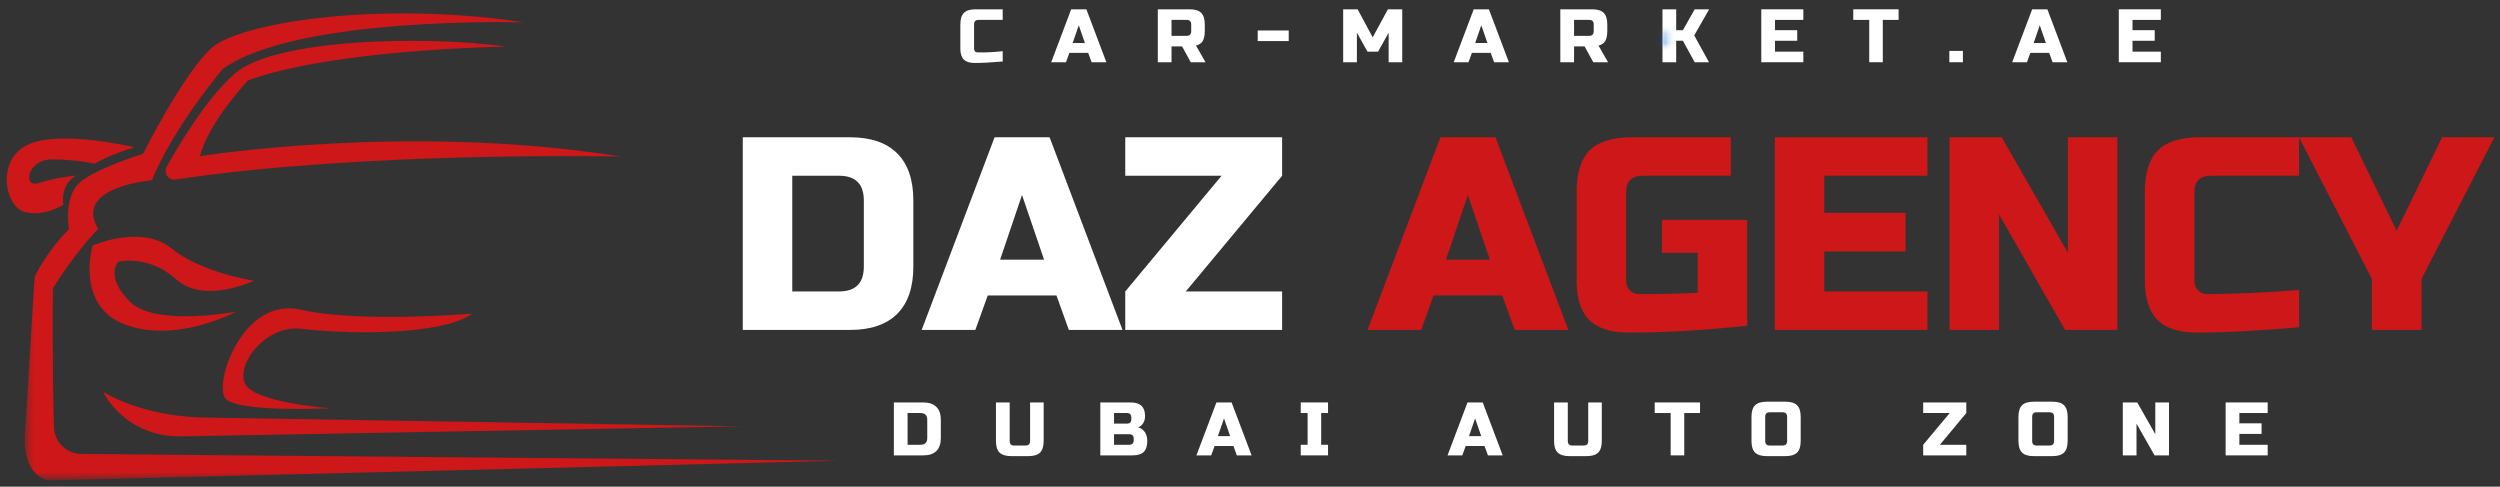 <svg width="262" height="51" viewBox="0 0 262 51" fill="none" xmlns="http://www.w3.org/2000/svg">
<rect x="0" y="0" width="262" height="51" fill="#333333" stroke="none"/>
<path d="M12.734 43.496C14.43 45.008 16.668 45.762 18.941 45.73L77.715 44.676L21.605 43.766C18.961 43.727 16.324 43.32 13.824 42.445C12.785 42.086 11.738 41.633 10.832 41.074C10.832 41.074 11.352 42.27 12.734 43.496Z" fill="#CD1719"/>
<path d="M20.957 16.367C21.902 12.719 26 8.422 26 8.422C35.113 5.113 53.094 4.887 53.094 4.887C44.316 3.672 28.766 4.102 24.648 7.68C21.711 10.23 18.863 14.965 17.473 17.465C17.102 18.133 17.656 18.93 18.41 18.816C38.16 15.82 65.023 16.402 65.023 16.402C42.746 12.848 20.957 16.367 20.957 16.367Z" fill="#CD1719"/>
<path d="M31.625 34.461C35.496 34.953 46.117 35.316 49.492 32.863C49.492 32.863 37.68 33.875 31.535 32.457C25.391 31.039 22.355 40.289 23.637 41.773C24.918 43.258 34.641 42.785 34.641 42.785C34.641 42.785 27.035 42.246 25.773 40.355C24.516 38.465 27.754 33.965 31.625 34.461Z" fill="#CD1719"/>
<path d="M9.707 25.727C9.707 25.727 7.816 32.117 13.215 34.055C18.617 35.988 24.738 32.66 24.738 32.66C24.738 32.66 16.277 34.277 13.609 31.613C10.945 28.945 12.395 27.426 12.395 27.426C12.395 27.426 15.566 26.648 18.473 29.281C21.375 31.918 26.605 29.418 26.605 29.418C26.605 29.418 21.137 28.61 17.988 26.043C14.836 23.477 9.707 25.727 9.707 25.727Z" fill="#CD1719"/>
<mask id="mask0_647_229" style="mask-type:luminance" maskUnits="userSpaceOnUse" x="2" y="1" width="86" height="50">
<path d="M2.5 1H87.977V50.297H2.5V1Z" fill="white"/>
</mask>
<g mask="url(#mask0_647_229)">
<path d="M8.52 47.578C6.977 47.566 5.715 46.34 5.66 44.797C5.461 38.828 5.543 30.227 5.543 30.227C7.754 26.598 10.289 23.973 10.289 23.973C7.637 19.563 15.918 18.887 15.918 18.887C18.211 13.258 23.348 7.227 23.348 7.227C31.09 1.648 54.895 2.344 54.895 2.344C39.84 0.051 25.121 2.344 22.152 5.047C19.18 7.746 14.996 16.117 14.996 16.117C14.996 16.117 10.133 17.602 8.379 19.109C6.621 20.617 7.23 24.016 7.23 24.016C4.801 26.449 3.629 29.012 3.629 29.012L2.641 45.125C2.187 49.988 5.07 50.348 5.07 50.348L87.977 48.277L8.52 47.578Z" fill="#CD1719"/>
</g>
<path d="M6.644 21.453C6.644 21.453 6.219 19.418 7.973 18.398C7.973 18.398 5.812 18.594 4.078 19.18C2.348 19.762 2.82 16.68 5.476 16.703C8.129 16.727 9.887 17.152 9.887 17.152C9.887 17.152 12.027 15.984 14.094 15.441C14.094 15.441 6.375 13.574 2.953 15.148C-0.465 16.727 0.519 21.676 2.59 22.215C4.664 22.758 6.644 21.453 6.644 21.453Z" fill="#CD1719"/>
<path d="M89.093 14.387C91.257 14.387 92.905 14.95 94.03 16.075C95.155 17.2 95.718 18.848 95.718 21.012V27.934C95.718 30.113 95.155 31.762 94.03 32.887C92.905 34.012 91.257 34.575 89.093 34.575H77.843V14.387H89.093ZM90.53 21.012C90.53 19.285 89.663 18.418 87.936 18.418H83.03V30.543H87.936C89.663 30.543 90.53 29.676 90.53 27.934V21.012Z" fill="white"/>
<path d="M102.217 34.575H96.592L104.232 14.387H109.998L117.639 34.575H112.014L110.717 30.965H103.514L102.217 34.575ZM104.811 27.215H109.42L107.107 20.434L104.811 27.215Z" fill="white"/>
<path d="M134.365 18.418L124.271 30.543H134.365V34.575H117.927V30.543L128.021 18.418H117.927V14.387H134.365V18.418Z" fill="white"/>
<path d="M148.94 34.575H143.315L150.956 14.387H156.722L164.362 34.575H158.737L157.44 30.965H150.237L148.94 34.575ZM151.534 27.215H156.144L153.831 20.434L151.534 27.215Z" fill="#CD1719"/>
<path d="M183.104 34.137C178.604 34.614 174.471 34.856 170.714 34.856C168.827 34.856 167.44 34.418 166.557 33.543C165.671 32.66 165.229 31.274 165.229 29.387V20.153C165.229 18.133 165.682 16.668 166.589 15.762C167.503 14.848 168.971 14.387 170.995 14.387H181.385V18.418H172.151C170.995 18.418 170.417 18.996 170.417 20.153V29.387C170.417 29.825 170.546 30.176 170.807 30.434C171.065 30.696 171.417 30.825 171.854 30.825C174.073 30.825 176.093 30.778 177.917 30.684V26.496H174.167V23.043H183.104V34.137Z" fill="#CD1719"/>
<path d="M201.995 34.575H185.995V14.387H201.995V18.418H191.183V22.309H199.698V26.356H191.183V30.543H201.995V34.575Z" fill="#CD1719"/>
<path d="M221.902 34.575H216.418L209.496 22.465V34.575H204.309V14.387H209.777L216.715 26.496V14.387H221.902V34.575Z" fill="#CD1719"/>
<path d="M240.94 34.293C236.647 34.668 233.088 34.856 230.268 34.856C228.381 34.856 226.994 34.418 226.112 33.543C225.225 32.66 224.783 31.274 224.783 29.387V20.153C224.783 18.133 225.237 16.668 226.143 15.762C227.057 14.848 228.526 14.387 230.549 14.387H240.94V18.418H231.705C230.549 18.418 229.971 18.996 229.971 20.153V29.387C229.971 29.825 230.1 30.176 230.362 30.434C230.619 30.696 230.948 30.825 231.346 30.825C231.752 30.825 232.194 30.821 232.674 30.809C233.162 30.801 233.662 30.785 234.174 30.762C234.694 30.742 235.221 30.727 235.752 30.715C236.283 30.696 236.963 30.66 237.799 30.606C238.643 30.543 239.69 30.473 240.94 30.387V34.293Z" fill="#CD1719"/>
<path d="M240.93 14.387H246.414L251.164 24.184L255.93 14.387H261.414L253.773 29.231V34.575H248.57V29.231L240.93 14.387Z" fill="#CD1719"/>
<path d="M96.771 42.176C97.365 42.176 97.818 42.332 98.13 42.645C98.443 42.95 98.599 43.403 98.599 44.004V45.895C98.599 46.5 98.443 46.957 98.13 47.27C97.818 47.575 97.365 47.723 96.771 47.723H93.677V42.176H96.771ZM97.177 44.004C97.177 43.528 96.935 43.285 96.459 43.285H95.115V46.614H96.459C96.935 46.614 97.177 46.375 97.177 45.895V44.004Z" fill="white"/>
<path d="M107.955 42.176H109.376V46.223C109.376 46.778 109.251 47.176 109.001 47.426C108.751 47.676 108.345 47.801 107.783 47.801H105.97C105.416 47.801 105.009 47.676 104.751 47.426C104.501 47.176 104.376 46.778 104.376 46.223V42.176H105.814V46.223C105.814 46.535 105.97 46.692 106.283 46.692H107.47C107.791 46.692 107.955 46.535 107.955 46.223V42.176Z" fill="white"/>
<path d="M115.313 42.176H118.485C119.005 42.176 119.384 42.297 119.626 42.535C119.876 42.766 120.001 43.121 120.001 43.598C120.001 43.922 119.927 44.184 119.782 44.379C119.646 44.578 119.478 44.715 119.282 44.785C119.708 44.91 120.001 45.2 120.157 45.645C120.208 45.813 120.235 46.004 120.235 46.223C120.235 46.735 120.11 47.114 119.86 47.364C119.618 47.606 119.239 47.723 118.72 47.723H115.313V42.176ZM118.813 45.973C118.813 45.66 118.649 45.504 118.329 45.504H116.751V46.614H118.329C118.649 46.614 118.813 46.457 118.813 46.145V45.973ZM118.563 43.754C118.563 43.442 118.407 43.285 118.095 43.285H116.751V44.395H118.095C118.407 44.395 118.563 44.239 118.563 43.926V43.754Z" fill="white"/>
<path d="M126.933 47.723H125.386L127.48 42.176H129.074L131.168 47.723H129.621L129.261 46.739H127.293L126.933 47.723ZM127.636 45.707H128.918L128.277 43.848L127.636 45.707Z" fill="white"/>
<path d="M139.178 47.723H136.319V46.614H137.038V43.285H136.319V42.176H139.178V43.285H138.46V46.614H139.178V47.723Z" fill="white"/>
<path d="M153.248 47.723H151.701L153.795 42.176H155.389L157.482 47.723H155.936L155.576 46.739H153.607L153.248 47.723ZM153.951 45.707H155.232L154.592 43.848L153.951 45.707Z" fill="white"/>
<path d="M166.446 42.176H167.868V46.223C167.868 46.778 167.743 47.176 167.493 47.426C167.243 47.676 166.837 47.801 166.274 47.801H164.462C163.907 47.801 163.501 47.676 163.243 47.426C162.993 47.176 162.868 46.778 162.868 46.223V42.176H164.306V46.223C164.306 46.535 164.462 46.692 164.774 46.692H165.962C166.282 46.692 166.446 46.535 166.446 46.223V42.176Z" fill="white"/>
<path d="M176.508 47.723H175.086V43.285H173.414V42.176H178.164V43.285H176.508V47.723Z" fill="white"/>
<path d="M187.29 43.676C187.29 43.364 187.126 43.207 186.806 43.207H185.462C185.149 43.207 184.993 43.364 184.993 43.676V46.223C184.993 46.535 185.149 46.692 185.462 46.692H186.806C187.126 46.692 187.29 46.535 187.29 46.223V43.676ZM188.712 46.223C188.712 46.778 188.587 47.176 188.337 47.426C188.087 47.676 187.681 47.801 187.118 47.801H185.149C184.587 47.801 184.181 47.676 183.931 47.426C183.681 47.176 183.556 46.778 183.556 46.223V43.676C183.556 43.125 183.681 42.723 183.931 42.473C184.181 42.223 184.587 42.098 185.149 42.098H187.118C187.681 42.098 188.087 42.223 188.337 42.473C188.587 42.723 188.712 43.125 188.712 43.676V46.223Z" fill="white"/>
<path d="M206.066 43.285L203.3 46.614H206.066V47.723H201.55V46.614L204.331 43.285H201.55V42.176H206.066V43.285Z" fill="white"/>
<path d="M215.269 43.676C215.269 43.364 215.104 43.207 214.784 43.207H213.44C213.128 43.207 212.972 43.364 212.972 43.676V46.223C212.972 46.535 213.128 46.692 213.44 46.692H214.784C215.104 46.692 215.269 46.535 215.269 46.223V43.676ZM216.69 46.223C216.69 46.778 216.565 47.176 216.315 47.426C216.065 47.676 215.659 47.801 215.097 47.801H213.128C212.565 47.801 212.159 47.676 211.909 47.426C211.659 47.176 211.534 46.778 211.534 46.223V43.676C211.534 43.125 211.659 42.723 211.909 42.473C212.159 42.223 212.565 42.098 213.128 42.098H215.097C215.659 42.098 216.065 42.223 216.315 42.473C216.565 42.723 216.69 43.125 216.69 43.676V46.223Z" fill="white"/>
<path d="M227.312 47.723H225.797L223.906 44.395V47.723H222.469V42.176H223.984L225.875 45.504V42.176H227.312V47.723Z" fill="white"/>
<path d="M237.653 47.723H233.247V42.176H237.653V43.285H234.685V44.364H237.013V45.473H234.685V46.614H237.653V47.723Z" fill="white"/>
<path d="M105.082 6.444C103.903 6.546 102.93 6.6 102.16 6.6C101.637 6.6 101.254 6.483 101.004 6.241C100.762 5.991 100.645 5.612 100.645 5.1V2.553C100.645 2.003 100.77 1.6 101.02 1.35C101.27 1.1 101.676 0.975 102.239 0.975H105.082V2.085H102.551C102.239 2.085 102.082 2.241 102.082 2.553V5.1C102.082 5.218 102.114 5.311 102.176 5.382C102.246 5.456 102.34 5.491 102.457 5.491C102.571 5.491 102.692 5.491 102.817 5.491C102.949 5.491 103.086 5.491 103.223 5.491C103.367 5.483 103.512 5.475 103.66 5.475C103.805 5.468 103.992 5.456 104.223 5.444C104.449 5.425 104.739 5.397 105.082 5.366V6.444Z" fill="white"/>
<path d="M111.713 6.522H110.166L112.26 0.975H113.853L115.947 6.522H114.4L114.041 5.538H112.072L111.713 6.522ZM112.416 4.507H113.697L113.056 2.647L112.416 4.507Z" fill="white"/>
<path d="M121.338 0.975H124.666C125.229 0.975 125.635 1.1 125.885 1.35C126.135 1.6 126.26 2.003 126.26 2.553V3.272C126.26 3.71 126.186 4.053 126.041 4.303C125.893 4.546 125.658 4.702 125.338 4.772L126.338 6.522H124.791L123.885 4.866H122.776V6.522H121.338V0.975ZM124.838 2.553C124.838 2.241 124.674 2.085 124.354 2.085H122.776V3.757H124.354C124.674 3.757 124.838 3.596 124.838 3.272V2.553Z" fill="white"/>
<path d="M131.808 4.303V3.194H135.058V4.303H131.808Z" fill="white"/>
<path d="M145.531 3.428L144.421 5.413H143.312L142.203 3.428V6.522H140.765V0.975H142.281L143.859 3.913L145.453 0.975H146.953V6.522H145.531V3.428Z" fill="white"/>
<path d="M153.897 6.522H152.35L154.444 0.975H156.038L158.132 6.522H156.585L156.225 5.538H154.257L153.897 6.522ZM154.6 4.507H155.882L155.241 2.647L154.6 4.507Z" fill="white"/>
<path d="M163.522 0.975H166.851C167.413 0.975 167.819 1.1 168.069 1.35C168.319 1.6 168.444 2.003 168.444 2.553V3.272C168.444 3.71 168.37 4.053 168.226 4.303C168.077 4.546 167.843 4.702 167.522 4.772L168.522 6.522H166.976L166.069 4.866H164.96V6.522H163.522V0.975ZM167.022 2.553C167.022 2.241 166.858 2.085 166.538 2.085H164.96V3.757H166.538C166.858 3.757 167.022 3.596 167.022 3.272V2.553Z" fill="white"/>
<path d="M175.665 6.522H174.227V0.975H175.665V3.163H176.368L177.602 0.975H179.118L177.555 3.71L179.102 6.522H177.602L176.368 4.272H175.665V6.522Z" fill="white"/>
<path d="M188.989 6.522H184.583V0.975H188.989V2.085H186.021V3.163H188.349V4.272H186.021V5.413H188.989V6.522Z" fill="white"/>
<path d="M197.317 6.522H195.895V2.085H194.223V0.975H198.973V2.085H197.317V6.522Z" fill="white"/>
<path d="M204.291 5.335H205.713V6.522H204.291V5.335Z" fill="white"/>
<path d="M212.424 6.522H210.877L212.971 0.975H214.565L216.658 6.522H215.112L214.752 5.538H212.783L212.424 6.522ZM213.127 4.507H214.408L213.768 2.647L213.127 4.507Z" fill="white"/>
<path d="M226.456 6.522H222.05V0.975H226.456V2.085H223.487V3.163H225.815V4.272H223.487V5.413H226.456V6.522Z" fill="white"/>
<mask id="mask1_647_229" style="mask-type:luminance" maskUnits="userSpaceOnUse" x="173" y="3" width="3" height="2">
<path d="M173.801 3.473H175.25V4.695H173.801V3.473Z" fill="white"/>
</mask>
<g mask="url(#mask1_647_229)">
<mask id="mask2_647_229" style="mask-type:luminance" maskUnits="userSpaceOnUse" x="173" y="3" width="3" height="2">
<path d="M175.227 3.875C174.625 4.926 174.024 4.699 173.875 4.551C173.727 4.324 173.875 3.727 174.102 3.574C174.25 3.352 175.074 3.574 175.074 3.574" fill="white"/>
</mask>
<g mask="url(#mask2_647_229)">
<path d="M170.875 0.574H178.293V7.852H170.875V0.574Z" fill="#0571D3"/>
</g>
</g>
</svg>
